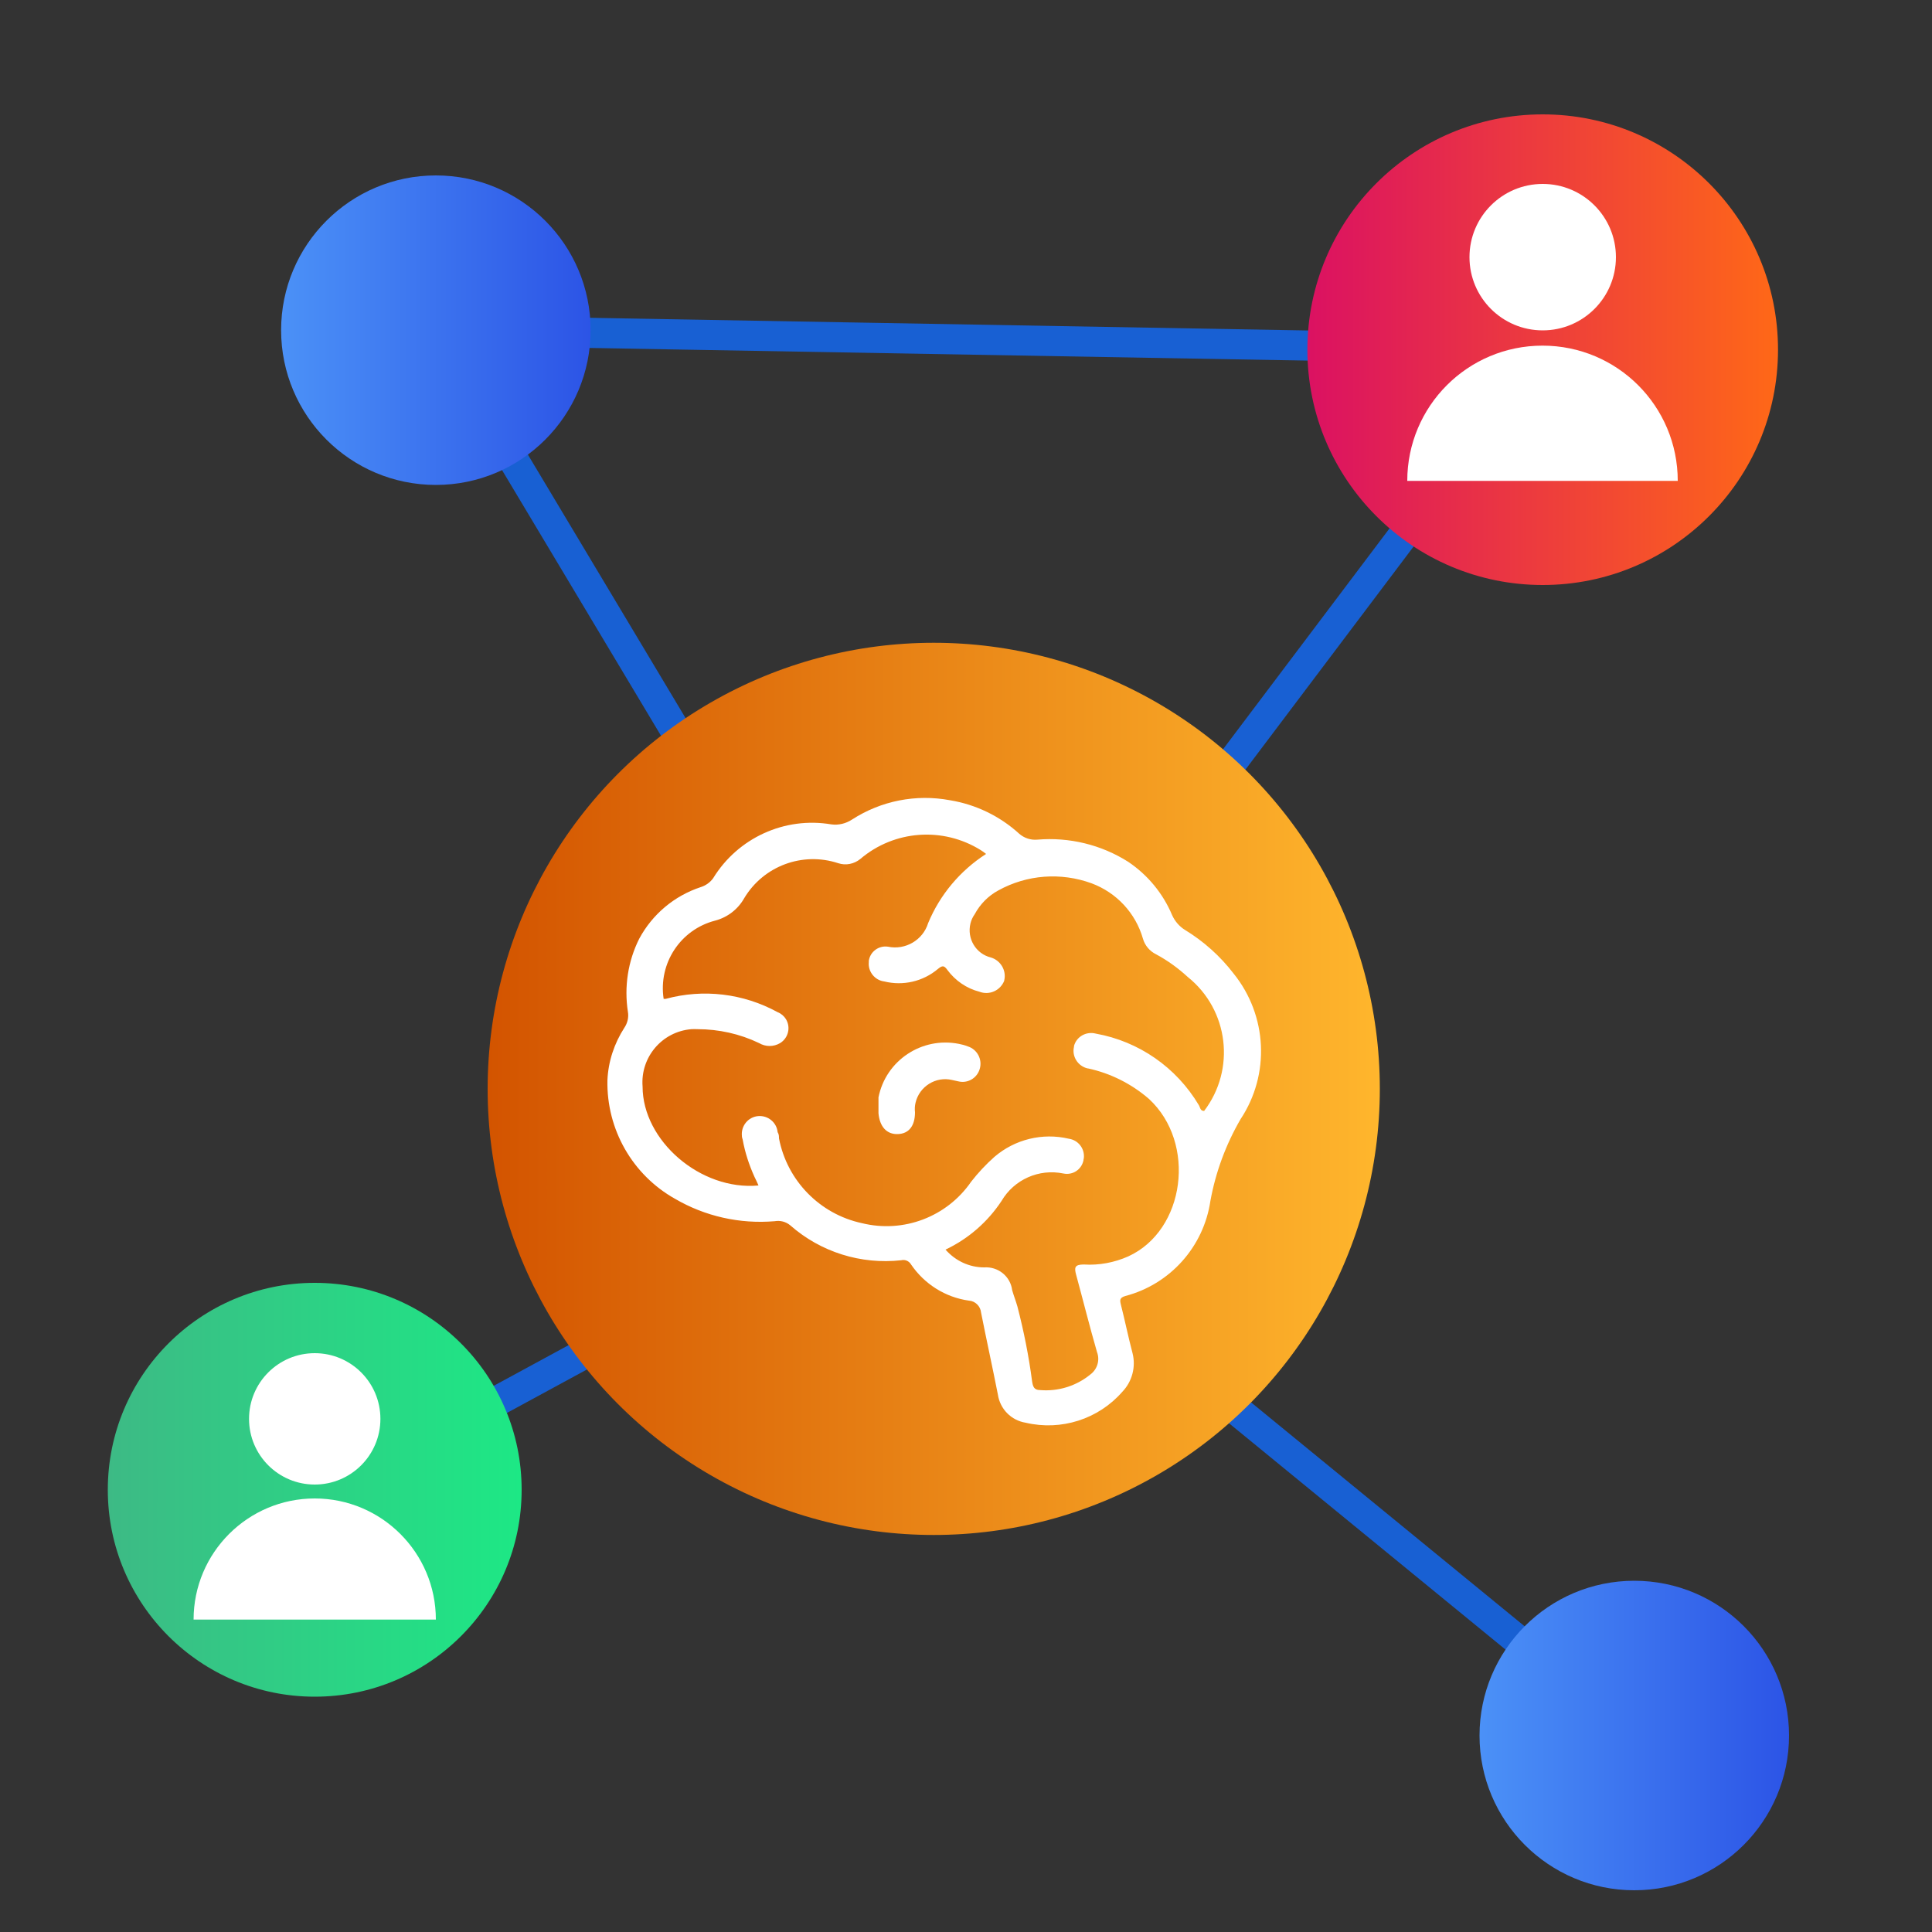 <?xml version="1.0" encoding="UTF-8"?>
<svg id="Layer_1" data-name="Layer 1" xmlns="http://www.w3.org/2000/svg" xmlns:xlink="http://www.w3.org/1999/xlink" viewBox="0 0 100 100">
  <rect x="0" y="0" width="100" height="100" fill="#333333" stroke="none"/>
  <defs>
    <style>
      .cls-1 {
        fill: url(#linear-gradient-2);
      }

      .cls-2 {
        fill: #fff;
      }

      .cls-3 {
        fill: url(#linear-gradient-5);
      }

      .cls-4 {
        fill: none;
        stroke: #1860d3;
        stroke-miterlimit: 10;
        stroke-width: 1.56px;
      }

      .cls-5 {
        fill: url(#linear-gradient-3);
      }

      .cls-6 {
        fill: url(#linear-gradient);
      }

      .cls-7 {
        fill: url(#linear-gradient-4);
      }
    </style>
    <linearGradient id="linear-gradient" x1="76.58" y1="3915.29" x2="92.6" y2="3915.29" gradientTransform="translate(0 4005.12) scale(1 -1)" gradientUnits="userSpaceOnUse">
      <stop offset="0" stop-color="#4b91f7"/>
      <stop offset="1" stop-color="#2c54e6"/>
    </linearGradient>
    <linearGradient id="linear-gradient-2" x1="25.24" y1="3948.76" x2="71.42" y2="3948.76" gradientTransform="translate(0 4005.12) scale(1 -1)" gradientUnits="userSpaceOnUse">
      <stop offset="0" stop-color="#d35400"/>
      <stop offset="1" stop-color="#ffb62d"/>
    </linearGradient>
    <linearGradient id="linear-gradient-3" x1="67.67" y1="3987.02" x2="92.03" y2="3987.02" gradientTransform="translate(0 4005.12) scale(1 -1)" gradientUnits="userSpaceOnUse">
      <stop offset="0" stop-color="#db1162"/>
      <stop offset="1" stop-color="#ff6817"/>
    </linearGradient>
    <linearGradient id="linear-gradient-4" x1="14.55" y1="3988.03" x2="30.57" y2="3988.03" xlink:href="#linear-gradient"/>
    <linearGradient id="linear-gradient-5" x1="5.58" y1="3928.01" x2="27" y2="3928.01" gradientTransform="translate(0 4005.12) scale(1 -1)" gradientUnits="userSpaceOnUse">
      <stop offset="0" stop-color="#3dba85"/>
      <stop offset="1" stop-color="#1de885"/>
    </linearGradient>
  </defs>
  <polyline class="cls-4" points="84.59 89.83 48.33 60.15 22.56 17.09 79.87 18.1 47.94 60.46 15.09 78.3"/>
  <circle class="cls-6" cx="84.59" cy="89.83" r="8.01"/>
  <circle class="cls-1" cx="48.33" cy="56.36" r="23.09"/>
  <circle class="cls-5" cx="79.85" cy="18.1" r="12.18"/>
  <circle class="cls-7" cx="22.56" cy="17.09" r="8.01"/>
  <circle class="cls-3" cx="16.29" cy="77.11" r="10.71"/>
  <circle class="cls-2" cx="79.85" cy="13.31" r="3.79"/>
  <path class="cls-2" d="m86.84,24.89c0-3.87-3.13-7-7-7s-7,3.13-7,7"/>
  <circle class="cls-2" cx="16.29" cy="73.44" r="3.4"/>
  <path class="cls-2" d="m22.56,83.83c0-3.46-2.81-6.27-6.27-6.27s-6.27,2.81-6.27,6.27h0"/>
  <path class="cls-2" d="m63.85,50.39c-.69-.9-1.55-1.67-2.52-2.26-.29-.18-.52-.45-.66-.76-.47-1.12-1.26-2.08-2.27-2.76-1.4-.89-3.06-1.29-4.71-1.15-.34.03-.68-.08-.94-.31-1-.91-2.24-1.51-3.58-1.73-1.76-.33-3.57.03-5.07,1-.32.21-.7.3-1.07.25-2.42-.41-4.84.7-6.12,2.79-.16.22-.39.38-.65.46-1.36.45-2.49,1.4-3.17,2.66-.59,1.17-.79,2.5-.59,3.79.05.29-.02.58-.18.82-.53.82-.84,1.76-.88,2.73-.05,2.53,1.29,4.89,3.5,6.13,1.56.91,3.35,1.31,5.15,1.16.29-.05.58.02.81.21,1.58,1.39,3.66,2.04,5.75,1.81.19-.05.4.04.5.21.69,1.02,1.78,1.71,3,1.88.33.02.6.29.63.62.28,1.41.59,2.82.87,4.24.11.75.69,1.34,1.44,1.46,1.83.43,3.76-.18,5-1.6.51-.53.71-1.29.53-2-.22-.83-.39-1.67-.6-2.5-.06-.24-.08-.37.23-.46,2.32-.61,4.05-2.55,4.4-4.92.27-1.49.8-2.92,1.56-4.23,1.54-2.32,1.39-5.37-.36-7.54Zm-1.54,7.11c-.19,0-.19-.19-.26-.3-1.16-1.95-3.1-3.3-5.33-3.7-.49-.13-1,.15-1.13.64,0,.01,0,.02,0,.04-.12.5.2,1,.7,1.12,0,0,.02,0,.02,0,1.17.25,2.26.8,3.16,1.58,2.47,2.28,1.88,6.8-1.07,8.15-.72.32-1.51.47-2.3.42-.48,0-.5.16-.4.53.36,1.32.69,2.65,1.08,4,.16.42.02.89-.34,1.16-.73.6-1.67.89-2.61.81-.32,0-.37-.2-.41-.46-.17-1.3-.43-2.6-.76-3.87-.08-.28-.19-.56-.27-.84-.09-.72-.73-1.23-1.45-1.18-.77,0-1.49-.34-2-.92,1.18-.56,2.18-1.43,2.9-2.52.65-1.11,1.94-1.68,3.2-1.42.48.1.94-.2,1.04-.68,0-.04.01-.08.02-.12.05-.49-.29-.93-.78-1-1.36-.32-2.79.03-3.85.94-.44.39-.84.82-1.2,1.28-1.26,1.83-3.51,2.68-5.66,2.15-2.18-.47-3.87-2.2-4.29-4.39,0-.1,0-.21-.07-.32-.05-.51-.51-.88-1.02-.83-.51.05-.88.51-.83,1.02,0,.07.02.13.04.19.12.67.33,1.31.61,1.93.07.14.14.29.21.45-3,.28-6-2.32-6-5.12-.12-1.52,1.01-2.85,2.53-2.97.1,0,.21-.01.31,0,1.1,0,2.19.24,3.19.72.34.2.75.2,1.09,0,.42-.26.56-.81.3-1.24-.1-.16-.25-.29-.43-.36-1.77-.97-3.84-1.22-5.79-.69h-.11c-.28-1.84.87-3.59,2.67-4.05.64-.17,1.18-.59,1.5-1.16,1-1.67,3.02-2.42,4.87-1.81.39.13.82.04,1.14-.22,1.75-1.49,4.27-1.68,6.23-.46.1.06.19.13.28.2-1.34.86-2.39,2.11-3,3.58-.27.88-1.18,1.41-2.08,1.22-.47-.07-.92.25-.99.73,0,.02,0,.05,0,.07-.05.49.31.94.8,1,.98.24,2.01,0,2.78-.65.23-.19.32-.18.49.06.41.55.99.95,1.65,1.12.52.2,1.09-.06,1.29-.57,0,0,0-.01,0-.02.12-.51-.19-1.03-.69-1.18-.78-.19-1.25-.98-1.06-1.76.04-.17.12-.34.22-.48.28-.52.7-.95,1.22-1.23,1.48-.82,3.24-.95,4.83-.37,1.29.48,2.28,1.54,2.66,2.87.1.35.35.64.67.8.6.32,1.15.72,1.65,1.18,2.12,1.7,2.49,4.78.84,6.94Z"/>
  <path class="cls-2" d="m50.71,55.33c-.14.48-.63.76-1.11.64l-.32-.07c-.84-.2-1.69.33-1.89,1.17-.04.16-.05.33-.03.5,0,.7-.31,1.11-.89,1.13s-.94-.39-1-1.08v-.82c.38-1.91,2.24-3.15,4.16-2.77.16.03.31.07.46.13.49.15.77.68.62,1.17Z"/>
</svg>
